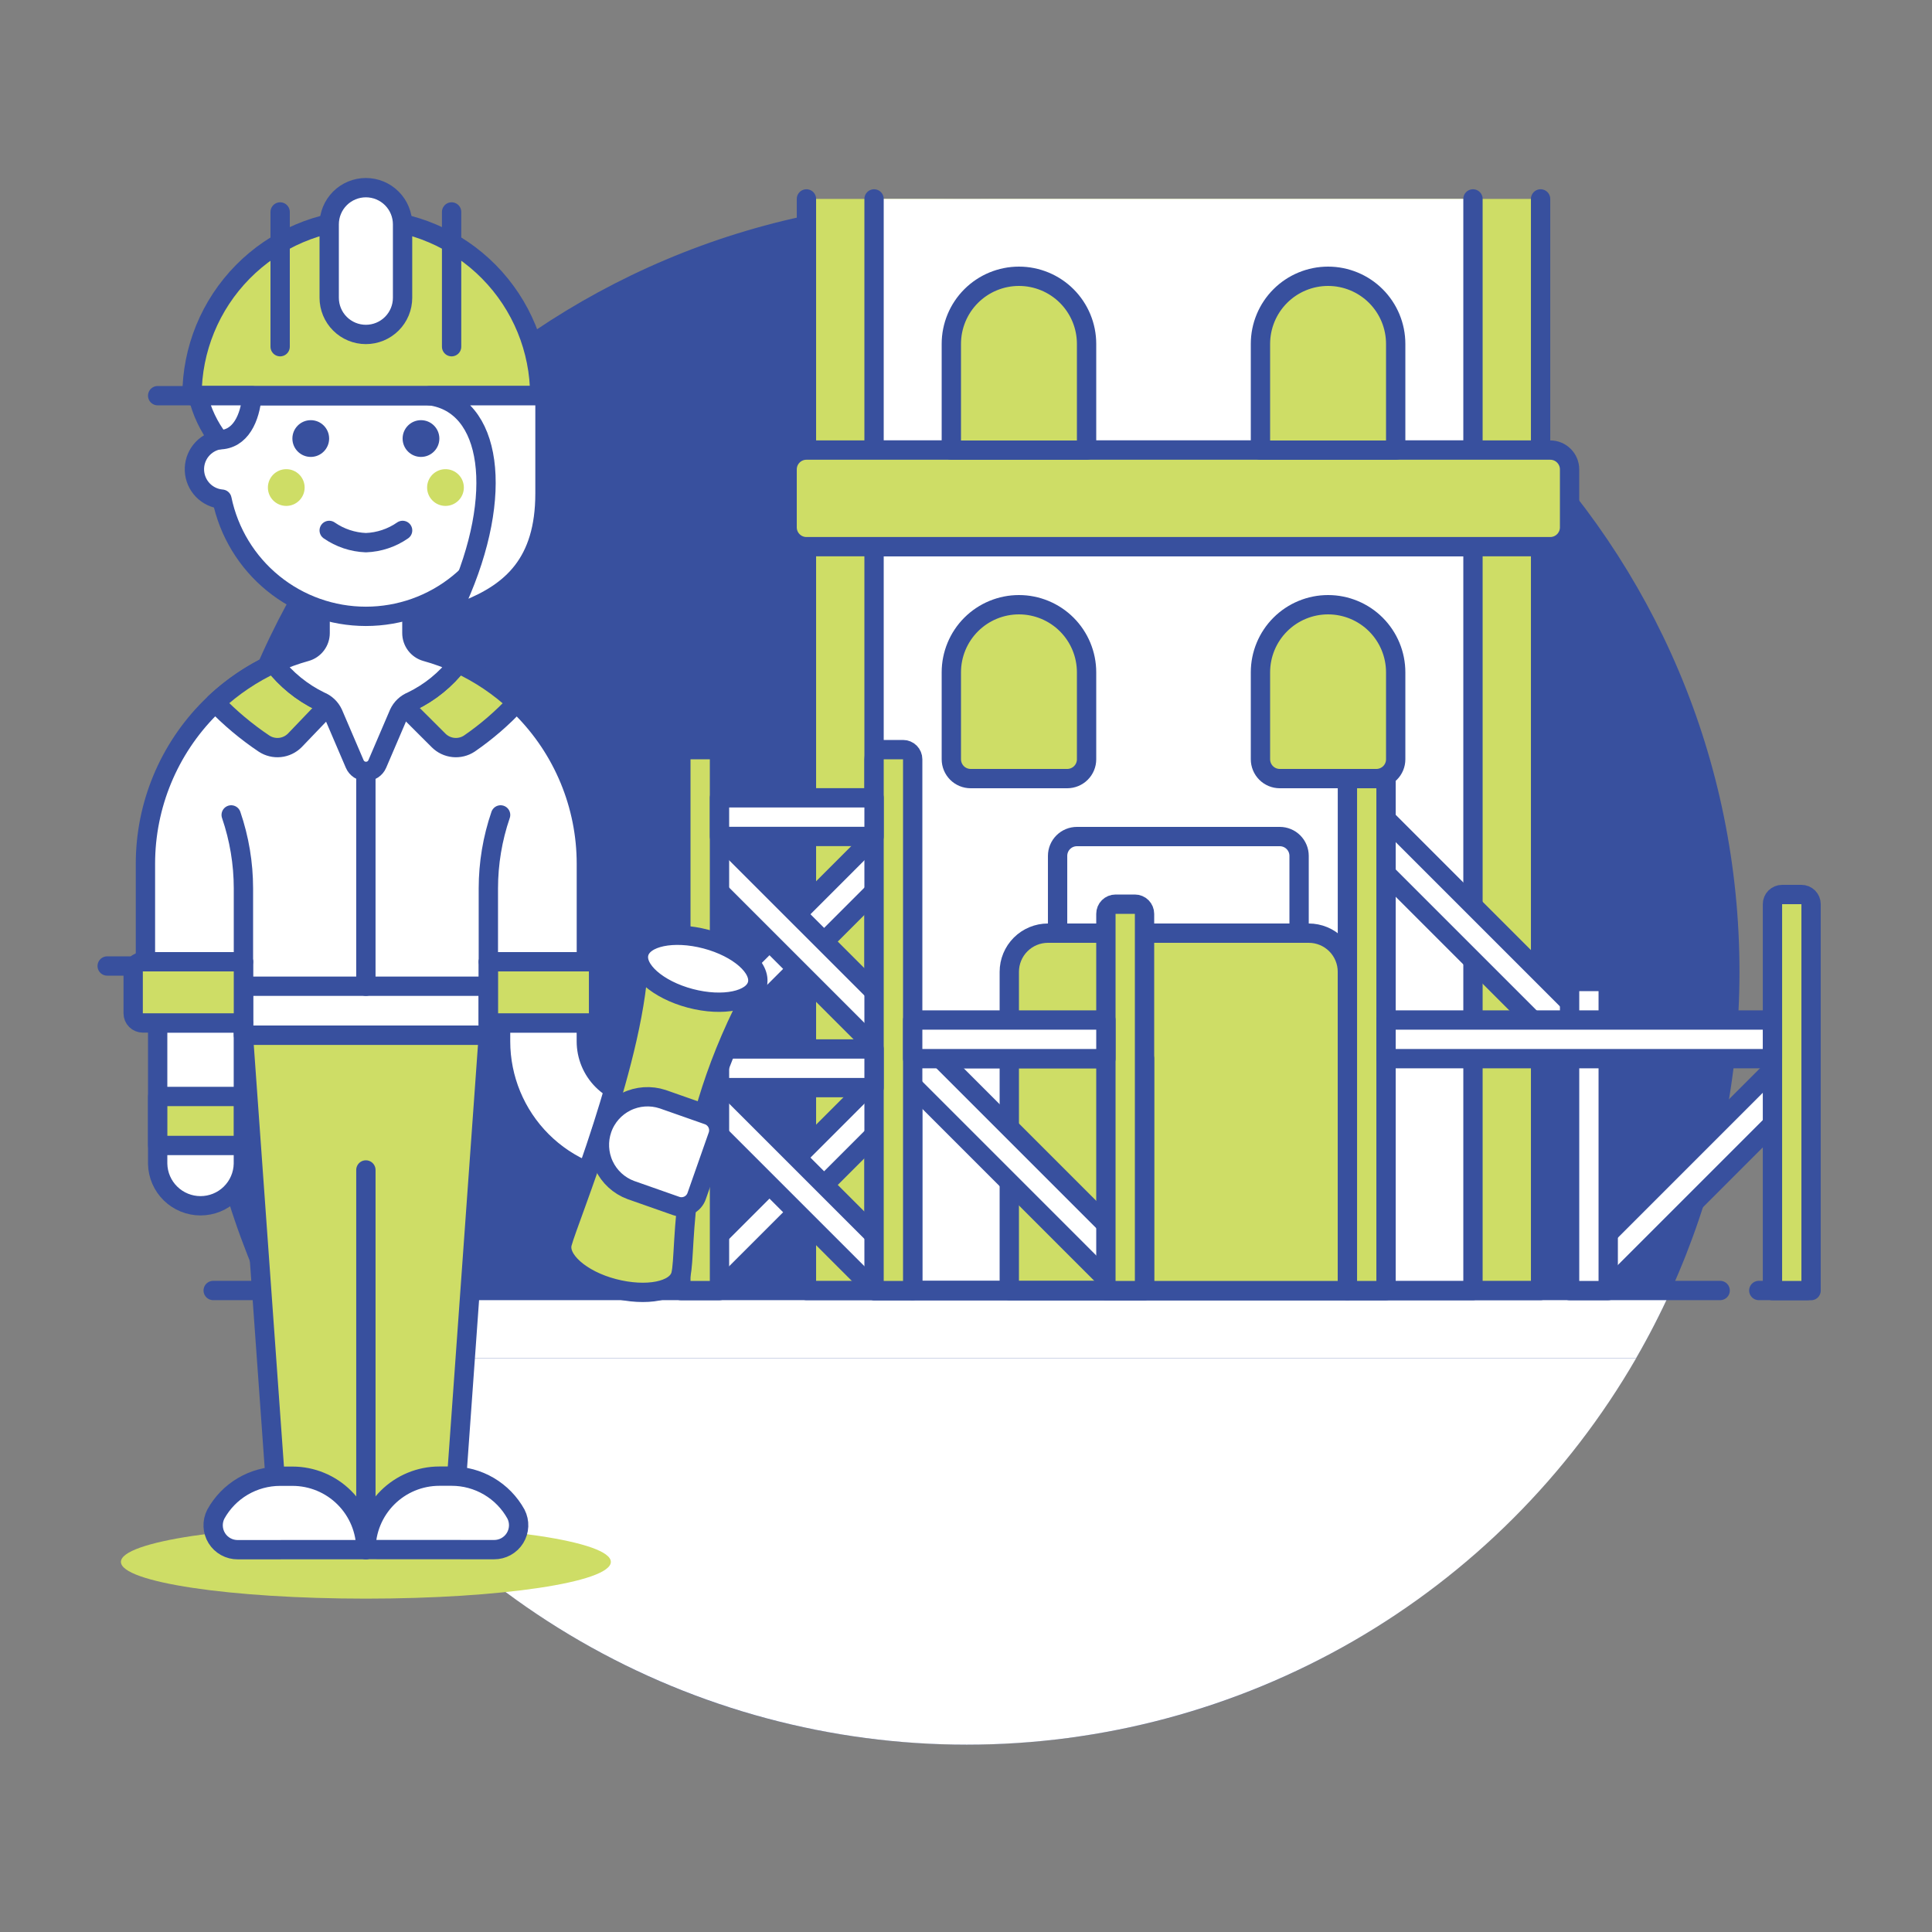 <svg xmlns="http://www.w3.org/2000/svg" fill="none" viewBox="0 0 100 100" id="Construction-House-4--Streamline-Ux" height="100" width="100"><rect x="0" y="0" width="100" height="100" fill="#808080" stroke="none"/><desc>Construction House 4 Streamline Illustration: https://streamlinehq.com</desc><path stroke="#38509e" stroke-linecap="round" stroke-linejoin="round" d="M5.548 50h2.5" stroke-width="1"></path><path fill="#38509e" d="M50.035 90.296c22.091 0 40 -17.909 40 -40s-17.909 -40 -40 -40 -40 17.909 -40 40 17.909 40 40 40Z" stroke-width="1"></path><path fill="#ffffff" d="M86.484 66.8h-72.9c0.543 1.2 1.143 2.367 1.8 3.5h69.3c0.655 -1.133 1.255 -2.3 1.8 -3.5Z" stroke-width="1"></path><path stroke="#38509e" stroke-linecap="round" stroke-linejoin="round" d="M11.035 66.796h78" stroke-width="1"></path><path stroke="#38509e" stroke-linecap="round" stroke-linejoin="round" d="M91.035 66.796h2.5" stroke-width="1"></path><path fill="#ffffff" d="M15.387 70.3c3.512 6.082 8.563 11.132 14.646 14.643 6.082 3.511 12.982 5.36 20.005 5.36s13.922 -1.849 20.005 -5.36c6.082 -3.511 11.133 -8.561 14.646 -14.643h-69.3Z" stroke-width="1"></path><path fill="#cedd66" d="M79.741 10.296v56.5h-38v-56.5" stroke-width="1"></path><path stroke="#38509e" stroke-linecap="round" stroke-linejoin="round" d="M79.741 10.296v56.5h-38v-56.5" stroke-width="1"></path><path fill="#ffffff" d="M76.241 28.296h-31v38.5h31v-38.5Z" stroke-width="1"></path><path stroke="#38509e" stroke-linecap="round" stroke-linejoin="round" d="M76.241 28.296h-31v38.5h31v-38.5Z" stroke-width="1"></path><path fill="#ffffff" stroke="#38509e" stroke-linecap="round" stroke-linejoin="round" d="M67.241 48.3h-12.5v-4c0 -0.265 0.105 -0.52 0.293 -0.707 0.188 -0.188 0.442 -0.293 0.707 -0.293h10.5c0.265 0 0.52 0.105 0.707 0.293 0.188 0.188 0.293 0.442 0.293 0.707v4Z" stroke-width="1"></path><path fill="#cedd66" d="M69.741 66.8h-17.5V50.3c0 -0.53 0.211 -1.039 0.586 -1.414 0.375 -0.375 0.884 -0.586 1.414 -0.586h13.5c0.53 0 1.039 0.211 1.414 0.586 0.375 0.375 0.586 0.884 0.586 1.414v16.5Z" stroke-width="1"></path><path stroke="#38509e" stroke-linecap="round" stroke-linejoin="round" d="M69.741 66.8h-17.5V50.3c0 -0.53 0.211 -1.039 0.586 -1.414 0.375 -0.375 0.884 -0.586 1.414 -0.586h13.5c0.53 0 1.039 0.211 1.414 0.586 0.375 0.375 0.586 0.884 0.586 1.414v16.5Z" stroke-width="1"></path><path stroke="#38509e" stroke-linecap="round" stroke-linejoin="round" d="M59.241 54.796h-12v12h12v-12Z" stroke-width="1"></path><path fill="#ffffff" stroke="#38509e" stroke-linecap="round" stroke-linejoin="round" d="m47.175 53.295 -1.414 1.414 11.482 11.482 1.414 -1.414 -11.482 -11.482Z" stroke-width="1"></path><path fill="#ffffff" stroke="#38509e" stroke-linecap="round" stroke-linejoin="round" d="m45.267 55.893 -9.465 9.465 1.414 1.414 9.465 -9.465 -1.414 -1.414Z" stroke-width="1"></path><path fill="#ffffff" stroke="#38509e" stroke-linecap="round" stroke-linejoin="round" d="M92.021 55.076 81.74 65.357l1.414 1.414 10.28 -10.281 -1.414 -1.414Z" stroke-width="1"></path><path fill="#ffffff" stroke="#38509e" stroke-linecap="round" stroke-linejoin="round" d="m37.216 55.892 -1.414 1.414 9.465 9.464 1.414 -1.414 -9.465 -9.464Z" stroke-width="1"></path><path fill="#ffffff" stroke="#38509e" stroke-linecap="round" stroke-linejoin="round" d="m71.259 41.9 -1.414 1.414 11.482 11.482 1.414 -1.414 -11.482 -11.482Z" stroke-width="1"></path><path fill="#ffffff" stroke="#38509e" stroke-linecap="round" stroke-linejoin="round" d="m45.267 43.296 -9.465 9.465 1.414 1.414 9.465 -9.465 -1.414 -1.414Z" stroke-width="1"></path><path fill="#ffffff" stroke="#38509e" stroke-linecap="round" stroke-linejoin="round" d="m37.216 43.296 -1.414 1.414 9.465 9.464 1.414 -1.414 -9.465 -9.464Z" stroke-width="1"></path><path fill="#cedd66" stroke="#38509e" stroke-linecap="round" stroke-linejoin="round" d="M35.241 66.8h2V39.3c0 -0.133 -0.053 -0.26 -0.146 -0.354 -0.094 -0.094 -0.221 -0.146 -0.354 -0.146h-1c-0.133 0 -0.26 0.053 -0.354 0.146 -0.094 0.094 -0.146 0.221 -0.146 0.354v27.5Z" stroke-width="1"></path><path fill="#cedd66" stroke="#38509e" stroke-linecap="round" stroke-linejoin="round" d="M45.241 66.8h2V39.3c0 -0.133 -0.053 -0.26 -0.146 -0.354 -0.094 -0.094 -0.221 -0.146 -0.354 -0.146h-1c-0.133 0 -0.26 0.053 -0.354 0.146 -0.094 0.094 -0.146 0.221 -0.146 0.354v27.5Z" stroke-width="1"></path><path fill="#cedd66" stroke="#38509e" stroke-linecap="round" stroke-linejoin="round" d="M57.241 66.8h2V47.3c0 -0.133 -0.053 -0.26 -0.146 -0.354 -0.094 -0.094 -0.221 -0.146 -0.354 -0.146h-1c-0.133 0 -0.26 0.053 -0.354 0.146 -0.094 0.094 -0.146 0.221 -0.146 0.354v19.5Z" stroke-width="1"></path><path fill="#cedd66" stroke="#38509e" stroke-linecap="round" stroke-linejoin="round" d="M69.741 66.8h2V39.3c0 -0.133 -0.053 -0.26 -0.146 -0.354 -0.094 -0.094 -0.221 -0.146 -0.353 -0.146h-1c-0.133 0 -0.26 0.053 -0.354 0.146 -0.094 0.094 -0.146 0.221 -0.146 0.354v27.5Z" stroke-width="1"></path><path fill="#cedd66" stroke="#38509e" stroke-linecap="round" stroke-linejoin="round" d="M91.741 66.8h2v-20c0 -0.133 -0.053 -0.26 -0.146 -0.354 -0.094 -0.094 -0.221 -0.146 -0.353 -0.146h-1c-0.133 0 -0.26 0.053 -0.354 0.146 -0.094 0.094 -0.146 0.221 -0.146 0.354v20Z" stroke-width="1"></path><path fill="#ffffff" stroke="#38509e" stroke-linecap="round" stroke-linejoin="round" d="M81.241 66.8h2V51.3c0 -0.133 -0.053 -0.26 -0.146 -0.354 -0.094 -0.094 -0.221 -0.146 -0.353 -0.146h-1c-0.133 0 -0.26 0.053 -0.354 0.146 -0.094 0.094 -0.146 0.221 -0.146 0.354v15.5Z" stroke-width="1"></path><path fill="#ffffff" stroke="#38509e" stroke-linecap="round" stroke-linejoin="round" d="M91.741 52.796h-20v2h20v-2Z" stroke-width="1"></path><path fill="#ffffff" stroke="#38509e" stroke-linecap="round" stroke-linejoin="round" d="M45.241 54.296h-8v2h8v-2Z" stroke-width="1"></path><path fill="#ffffff" stroke="#38509e" stroke-linecap="round" stroke-linejoin="round" d="M57.241 52.796h-10v2h10v-2Z" stroke-width="1"></path><path fill="#ffffff" stroke="#38509e" stroke-linecap="round" stroke-linejoin="round" d="M45.241 41.296h-8v2h8v-2Z" stroke-width="1"></path><path fill="#ffffff" d="M45.241 10.296v13h31v-13" stroke-width="1"></path><path stroke="#38509e" stroke-linecap="round" stroke-linejoin="round" d="M45.241 10.296v13h31v-13" stroke-width="1"></path><path fill="#cedd66" d="M80.241 23.296h-38.5c-0.552 0 -1 0.448 -1 1v3c0 0.552 0.448 1 1 1h38.5c0.552 0 1 -0.448 1 -1v-3c0 -0.552 -0.448 -1 -1 -1Z" stroke-width="1"></path><path stroke="#38509e" stroke-linecap="round" stroke-linejoin="round" d="M80.241 23.296h-38.5c-0.552 0 -1 0.448 -1 1v3c0 0.552 0.448 1 1 1h38.5c0.552 0 1 -0.448 1 -1v-3c0 -0.552 -0.448 -1 -1 -1Z" stroke-width="1"></path><path fill="#cedd66" stroke="#38509e" stroke-linecap="round" stroke-linejoin="round" d="M72.241 39.3c0 0.265 -0.105 0.52 -0.293 0.707s-0.442 0.293 -0.707 0.293h-5c-0.265 0 -0.52 -0.105 -0.707 -0.293s-0.293 -0.442 -0.293 -0.707v-4.5c0 -0.928 0.369 -1.819 1.025 -2.475 0.656 -0.656 1.547 -1.025 2.475 -1.025 0.928 0 1.819 0.369 2.475 1.025 0.656 0.656 1.025 1.547 1.025 2.475v4.5Z" stroke-width="1"></path><path fill="#cedd66" d="M72.241 23.3h-7v-5.5c0 -0.928 0.369 -1.819 1.025 -2.475 0.656 -0.656 1.547 -1.025 2.475 -1.025 0.928 0 1.819 0.369 2.475 1.025 0.656 0.656 1.025 1.547 1.025 2.475v5.5Z" stroke-width="1"></path><path stroke="#38509e" stroke-linecap="round" stroke-linejoin="round" d="M72.241 23.3h-7v-5.5c0 -0.928 0.369 -1.819 1.025 -2.475 0.656 -0.656 1.547 -1.025 2.475 -1.025 0.928 0 1.819 0.369 2.475 1.025 0.656 0.656 1.025 1.547 1.025 2.475v5.5Z" stroke-width="1"></path><path fill="#cedd66" d="M56.241 23.3h-7v-5.5c0 -0.928 0.369 -1.819 1.025 -2.475 0.656 -0.656 1.547 -1.025 2.475 -1.025 0.928 0 1.819 0.369 2.475 1.025 0.656 0.656 1.025 1.547 1.025 2.475v5.5Z" stroke-width="1"></path><path stroke="#38509e" stroke-linecap="round" stroke-linejoin="round" d="M56.241 23.3h-7v-5.5c0 -0.928 0.369 -1.819 1.025 -2.475 0.656 -0.656 1.547 -1.025 2.475 -1.025 0.928 0 1.819 0.369 2.475 1.025 0.656 0.656 1.025 1.547 1.025 2.475v5.5Z" stroke-width="1"></path><path fill="#cedd66" stroke="#38509e" stroke-linecap="round" stroke-linejoin="round" d="M56.241 39.3c0 0.265 -0.105 0.52 -0.293 0.707s-0.442 0.293 -0.707 0.293h-5c-0.265 0 -0.52 -0.105 -0.707 -0.293s-0.293 -0.442 -0.293 -0.707v-4.5c0 -0.928 0.369 -1.819 1.025 -2.475 0.656 -0.656 1.547 -1.025 2.475 -1.025 0.928 0 1.819 0.369 2.475 1.025 0.656 0.656 1.025 1.547 1.025 2.475v4.5Z" stroke-width="1"></path><path fill="#cedd66" d="m12.598 53.583 1.906 26.626h8.867l1.906 -26.626H12.598Z" stroke-width="1"></path><path stroke="#38509e" stroke-linecap="round" stroke-linejoin="round" d="m12.598 53.583 1.906 26.626h8.867l1.906 -26.626H12.598Z" stroke-width="1"></path><path fill="#ffffff" stroke="#38509e" stroke-linecap="round" stroke-linejoin="round" d="M25.911 52.949h4.437v0.951c0 0.756 0.3 1.482 0.835 2.017 0.535 0.535 1.26 0.836 2.017 0.836 0.291 -0 0.58 0.057 0.849 0.169 0.269 0.112 0.514 0.275 0.72 0.481 0.206 0.206 0.369 0.451 0.481 0.72 0.111 0.269 0.169 0.558 0.169 0.849v0c0 0.291 -0.057 0.58 -0.169 0.849 -0.112 0.269 -0.275 0.514 -0.481 0.72 -0.206 0.206 -0.451 0.369 -0.72 0.481 -0.269 0.111 -0.558 0.169 -0.849 0.169v0c-1.933 0 -3.788 -0.768 -5.155 -2.135C26.678 57.688 25.91 55.833 25.91 53.9l0.001 -0.951Z" stroke-width="1"></path><path fill="#cedd66" stroke="#38509e" stroke-linecap="round" stroke-linejoin="round" d="m39.2 50.952 -6.129 -1.621C33 54.573 29.433 63.079 29.1 64.347c-0.224 0.846 0.967 1.9 2.659 2.342 1.692 0.442 3.255 0.148 3.479 -0.7 0.333 -1.267 -0.31 -7.289 3.962 -15.037Z" stroke-width="1"></path><path fill="#ffffff" stroke="#38509e" stroke-linecap="round" stroke-linejoin="round" d="M39.2 50.952c-0.224 0.846 -1.777 1.169 -3.47 0.722 -1.693 -0.447 -2.883 -1.5 -2.659 -2.343 0.224 -0.843 1.777 -1.169 3.469 -0.722 1.692 0.447 2.88 1.496 2.66 2.343Z" stroke-width="1"></path><path fill="#cedd66" d="M18.938 82.745c7.002 0 12.679 -0.852 12.679 -1.902 0 -1.05 -5.677 -1.902 -12.679 -1.902 -7.002 0 -12.679 0.852 -12.679 1.902 0 1.05 5.677 1.902 12.679 1.902Z" stroke-width="1"></path><path fill="#ffffff" stroke="#38509e" stroke-linecap="round" stroke-linejoin="round" d="M25.569 80.209c0.217 0.002 0.432 -0.052 0.622 -0.157 0.19 -0.105 0.351 -0.257 0.465 -0.442s0.179 -0.396 0.188 -0.613c0.009 -0.217 -0.038 -0.433 -0.137 -0.627 -0.329 -0.596 -0.811 -1.092 -1.397 -1.438 -0.586 -0.346 -1.254 -0.528 -1.934 -0.527h-0.634c-1.008 0 -1.974 0.4 -2.687 1.113 -0.713 0.713 -1.113 1.679 -1.113 2.687l6.627 0.004Z" stroke-width="1"></path><path fill="#ffffff" stroke="#38509e" stroke-linecap="round" stroke-linejoin="round" d="M18.939 80.209c0 -1.008 -0.4 -1.974 -1.113 -2.687 -0.713 -0.713 -1.679 -1.113 -2.687 -1.113H14.5c-0.68 -0 -1.348 0.182 -1.934 0.527 -0.586 0.346 -1.068 0.842 -1.396 1.438 -0.099 0.194 -0.146 0.409 -0.137 0.626 0.009 0.217 0.073 0.428 0.188 0.613 0.114 0.185 0.274 0.337 0.465 0.442 0.19 0.105 0.405 0.159 0.622 0.157l6.632 -0.004Z" stroke-width="1"></path><path stroke="#38509e" stroke-linecap="round" stroke-linejoin="round" d="M18.938 60.557v19.652" stroke-width="1"></path><path fill="#ffffff" d="M25.277 49.78h5.073v-5.072c0 -3.026 -1.202 -5.929 -3.342 -8.069 -2.14 -2.14 -5.042 -3.342 -8.069 -3.342 -3.026 0 -5.929 1.202 -8.069 3.342 -2.14 2.14 -3.342 5.042 -3.342 8.069v5.072H12.6v3.8h12.677v-3.8Z" stroke-width="1"></path><path fill="#ffffff" stroke="#38509e" stroke-linecap="round" stroke-linejoin="round" d="M25.277 51.047H12.598v2.536h12.679v-2.536Z" stroke-width="1"></path><path fill="#ffffff" stroke="#38509e" stroke-linecap="round" stroke-linejoin="round" d="M12.6 52.949H8.161v7.291c0.012 0.58 0.251 1.133 0.666 1.538 0.415 0.406 0.972 0.633 1.552 0.633 0.58 0 1.138 -0.227 1.552 -0.633 0.415 -0.406 0.654 -0.958 0.666 -1.538v-7.291h0.002Z" stroke-width="1"></path><path stroke="#38509e" stroke-linecap="round" stroke-linejoin="round" d="M25.277 49.78h5.073v-5.072c0 -3.026 -1.202 -5.929 -3.342 -8.069 -2.14 -2.14 -5.042 -3.342 -8.069 -3.342 -3.026 0 -5.929 1.202 -8.069 3.342 -2.14 2.14 -3.342 5.042 -3.342 8.069v5.072H12.6v3.8h12.677v-3.8Z" stroke-width="1"></path><path fill="#cedd66" stroke="#38509e" stroke-linecap="round" stroke-linejoin="round" d="M12.595 56.753H8.163v2.536H12.595v-2.536Z" stroke-width="1"></path><path stroke="#38509e" stroke-linecap="round" stroke-linejoin="round" d="M25.277 49.78v-3.8c0.001 -1.293 0.215 -2.577 0.634 -3.8v0" stroke-width="1"></path><path stroke="#38509e" stroke-linecap="round" stroke-linejoin="round" d="M12.6 49.78v-3.8c-0.001 -1.293 -0.215 -2.577 -0.634 -3.8v0" stroke-width="1"></path><path fill="#cedd66" stroke="#38509e" stroke-linecap="round" stroke-linejoin="round" d="M23.711 34.34c-0.637 0.83 -1.458 1.499 -2.4 1.955 -0.143 0.061 -0.276 0.146 -0.392 0.25l1.781 1.778c0.206 0.207 0.476 0.336 0.766 0.366 0.29 0.03 0.581 -0.04 0.825 -0.2 0.891 -0.613 1.712 -1.322 2.447 -2.115 -0.894 -0.836 -1.916 -1.522 -3.027 -2.034Z" stroke-width="1"></path><path stroke="#38509e" stroke-linecap="round" stroke-linejoin="round" d="M18.938 39.929v11.118" stroke-width="1"></path><path fill="#cedd66" stroke="#38509e" stroke-linecap="round" stroke-linejoin="round" d="M30.482 52.949h-5.2V49.78h5.2c0.133 0 0.26 0.053 0.354 0.146 0.094 0.094 0.146 0.221 0.146 0.354v2.169c0 0.133 -0.053 0.26 -0.146 0.354 -0.094 0.094 -0.221 0.146 -0.354 0.146Z" stroke-width="1"></path><path fill="#cedd66" stroke="#38509e" stroke-linecap="round" stroke-linejoin="round" d="M12.6 52.949H7.393c-0.133 0 -0.26 -0.053 -0.354 -0.146 -0.094 -0.094 -0.146 -0.221 -0.146 -0.354V50.28c0 -0.133 0.053 -0.26 0.146 -0.354 0.094 -0.094 0.221 -0.146 0.354 -0.146H12.6v3.169Z" stroke-width="1"></path><path fill="#cedd66" stroke="#38509e" stroke-linecap="round" stroke-linejoin="round" d="M16.959 36.548c-0.118 -0.106 -0.254 -0.191 -0.4 -0.253 -0.94 -0.457 -1.762 -1.125 -2.4 -1.953 -1.107 0.512 -2.126 1.198 -3.017 2.031 0.764 0.793 1.61 1.503 2.525 2.116 0.244 0.16 0.535 0.23 0.825 0.2 0.29 -0.03 0.56 -0.16 0.766 -0.366l1.701 -1.775Z" stroke-width="1"></path><path fill="#ffffff" stroke="#38509e" stroke-linecap="round" stroke-linejoin="round" d="M34.3 56.894c-0.62 -0.205 -1.296 -0.159 -1.882 0.129 -0.586 0.288 -1.036 0.794 -1.252 1.411 -0.216 0.616 -0.182 1.293 0.095 1.884s0.776 1.05 1.388 1.277l2.35 0.826c0.103 0.036 0.212 0.051 0.321 0.045 0.109 -0.006 0.215 -0.034 0.314 -0.081 0.098 -0.047 0.186 -0.113 0.259 -0.195 0.073 -0.081 0.129 -0.176 0.165 -0.279l1.1 -3.134c0.036 -0.103 0.051 -0.212 0.045 -0.321 -0.006 -0.109 -0.034 -0.215 -0.081 -0.314 -0.047 -0.098 -0.113 -0.186 -0.195 -0.259 -0.081 -0.073 -0.176 -0.129 -0.279 -0.165l-2.349 -0.825Z" stroke-width="1"></path><path fill="#ffffff" stroke="#38509e" stroke-linecap="round" stroke-linejoin="round" d="M22.049 33.731c-0.21 -0.059 -0.395 -0.185 -0.527 -0.359 -0.132 -0.174 -0.203 -0.387 -0.203 -0.605v-4.314H16.57v4.314c0 0.218 -0.071 0.43 -0.203 0.604 -0.132 0.174 -0.317 0.3 -0.527 0.359 -0.572 0.159 -1.131 0.364 -1.671 0.612 0.638 0.828 1.46 1.496 2.4 1.953 0.296 0.118 0.536 0.345 0.671 0.634l1.121 2.616c0.049 0.114 0.13 0.211 0.234 0.279 0.104 0.068 0.225 0.104 0.349 0.104s0.245 -0.036 0.349 -0.104c0.103 -0.068 0.185 -0.165 0.234 -0.279l1.122 -2.618c0.134 -0.288 0.373 -0.514 0.668 -0.632 0.942 -0.456 1.763 -1.125 2.4 -1.955 -0.539 -0.247 -1.096 -0.451 -1.667 -0.609v0Z" stroke-width="1"></path><path fill="#ffffff" stroke="#38509e" stroke-linecap="round" stroke-linejoin="round" d="M27.813 24.284c-0.003 -0.361 -0.131 -0.71 -0.362 -0.987 -0.231 -0.277 -0.551 -0.466 -0.906 -0.534v-1.015c-0.023 -2.002 -0.835 -3.915 -2.259 -5.323 -1.424 -1.408 -3.346 -2.198 -5.349 -2.198s-3.925 0.79 -5.349 2.198c-1.424 1.408 -2.236 3.321 -2.259 5.323v1.015c-0.369 0.07 -0.701 0.271 -0.934 0.566 -0.232 0.295 -0.35 0.665 -0.33 1.041 0.019 0.375 0.175 0.731 0.436 1.001 0.262 0.27 0.613 0.435 0.987 0.466 0.355 1.714 1.29 3.252 2.647 4.357 1.357 1.105 3.054 1.708 4.803 1.708 1.75 0 3.446 -0.603 4.803 -1.708 1.357 -1.105 2.292 -2.644 2.647 -4.357 0.388 -0.036 0.748 -0.215 1.011 -0.502 0.263 -0.287 0.41 -0.661 0.412 -1.051v0Z" stroke-width="1"></path><path fill="#cedd66" d="M14.817 26.186c0.525 0 0.951 -0.426 0.951 -0.951 0 -0.525 -0.426 -0.951 -0.951 -0.951 -0.525 0 -0.951 0.426 -0.951 0.951 0 0.525 0.426 0.951 0.951 0.951Z" stroke-width="1"></path><path fill="#cedd66" d="M23.058 26.186c0.525 0 0.951 -0.426 0.951 -0.951 0 -0.525 -0.426 -0.951 -0.951 -0.951 -0.525 0 -0.951 0.426 -0.951 0.951 0 0.525 0.426 0.951 0.951 0.951Z" stroke-width="1"></path><path stroke="#38509e" stroke-linecap="round" stroke-linejoin="round" d="M20.839 27.454c-0.56 0.389 -1.219 0.609 -1.9 0.634 -0.681 -0.026 -1.34 -0.246 -1.9 -0.634" stroke-width="1"></path><path fill="#38509e" d="M16.085 23.65c0.525 0 0.951 -0.426 0.951 -0.951 0 -0.525 -0.426 -0.951 -0.951 -0.951 -0.525 0 -0.951 0.426 -0.951 0.951 0 0.525 0.426 0.951 0.951 0.951Z" stroke-width="1"></path><path fill="#38509e" d="M21.79 23.65c0.525 0 0.951 -0.426 0.951 -0.951 0 -0.525 -0.426 -0.951 -0.951 -0.951 -0.525 0 -0.951 0.426 -0.951 0.951 0 0.525 0.426 0.951 0.951 0.951Z" stroke-width="1"></path><path fill="#cedd66" d="M18.938 11.353c-2.398 0.034 -4.687 1.01 -6.371 2.718 -1.684 1.708 -2.629 4.01 -2.629 6.409h18c-0 -2.399 -0.945 -4.701 -2.629 -6.409 -1.684 -1.708 -3.973 -2.684 -6.371 -2.718Z" stroke-width="1"></path><path stroke="#38509e" stroke-linecap="round" stroke-linejoin="round" d="M18.938 11.353c-2.398 0.034 -4.687 1.01 -6.371 2.718 -1.684 1.708 -2.629 4.01 -2.629 6.409h18c-0 -2.399 -0.945 -4.701 -2.629 -6.409 -1.684 -1.708 -3.973 -2.684 -6.371 -2.718v0Z" stroke-width="1"></path><path stroke="#38509e" stroke-linecap="round" stroke-linejoin="round" d="M8.161 20.48h21.554" stroke-width="1"></path><path stroke="#38509e" stroke-linecap="round" stroke-linejoin="round" d="M14.5 10.971v6.974" stroke-width="1"></path><path stroke="#38509e" stroke-linecap="round" stroke-linejoin="round" d="M23.375 10.971v6.974" stroke-width="1"></path><path fill="#ffffff" stroke="#38509e" stroke-linecap="round" stroke-linejoin="round" d="M18.938 17.311c-0.504 0 -0.987 -0.2 -1.343 -0.556 -0.356 -0.356 -0.556 -0.84 -0.556 -1.343v-3.8c0 -0.504 0.2 -0.987 0.556 -1.343 0.356 -0.356 0.84 -0.556 1.343 -0.556 0.504 0 0.987 0.2 1.343 0.556 0.356 0.356 0.556 0.84 0.556 1.343v3.8c0 0.504 -0.2 0.987 -0.556 1.343 -0.356 0.356 -0.84 0.556 -1.343 0.556Z" stroke-width="1"></path><path fill="#ffffff" stroke="#38509e" stroke-linecap="round" stroke-linejoin="round" d="M10.246 20.481c0.195 0.829 0.564 1.607 1.084 2.282 1.134 0 1.614 -1.148 1.714 -2.282h-2.798Z" stroke-width="1"></path><path fill="#ffffff" stroke="#38509e" stroke-linecap="round" stroke-linejoin="round" d="M22.243 20.481c3.217 0.427 3.885 5.1 1.43 10.57 -0.033 0.069 -0.044 0.147 -0.032 0.223 0.012 0.076 0.047 0.146 0.099 0.202 0.053 0.056 0.121 0.094 0.196 0.111 0.075 0.016 0.153 0.01 0.224 -0.019 2.307 -0.926 4.048 -2.415 4.048 -6.026v-5.061h-5.966Z" stroke-width="1"></path></svg>